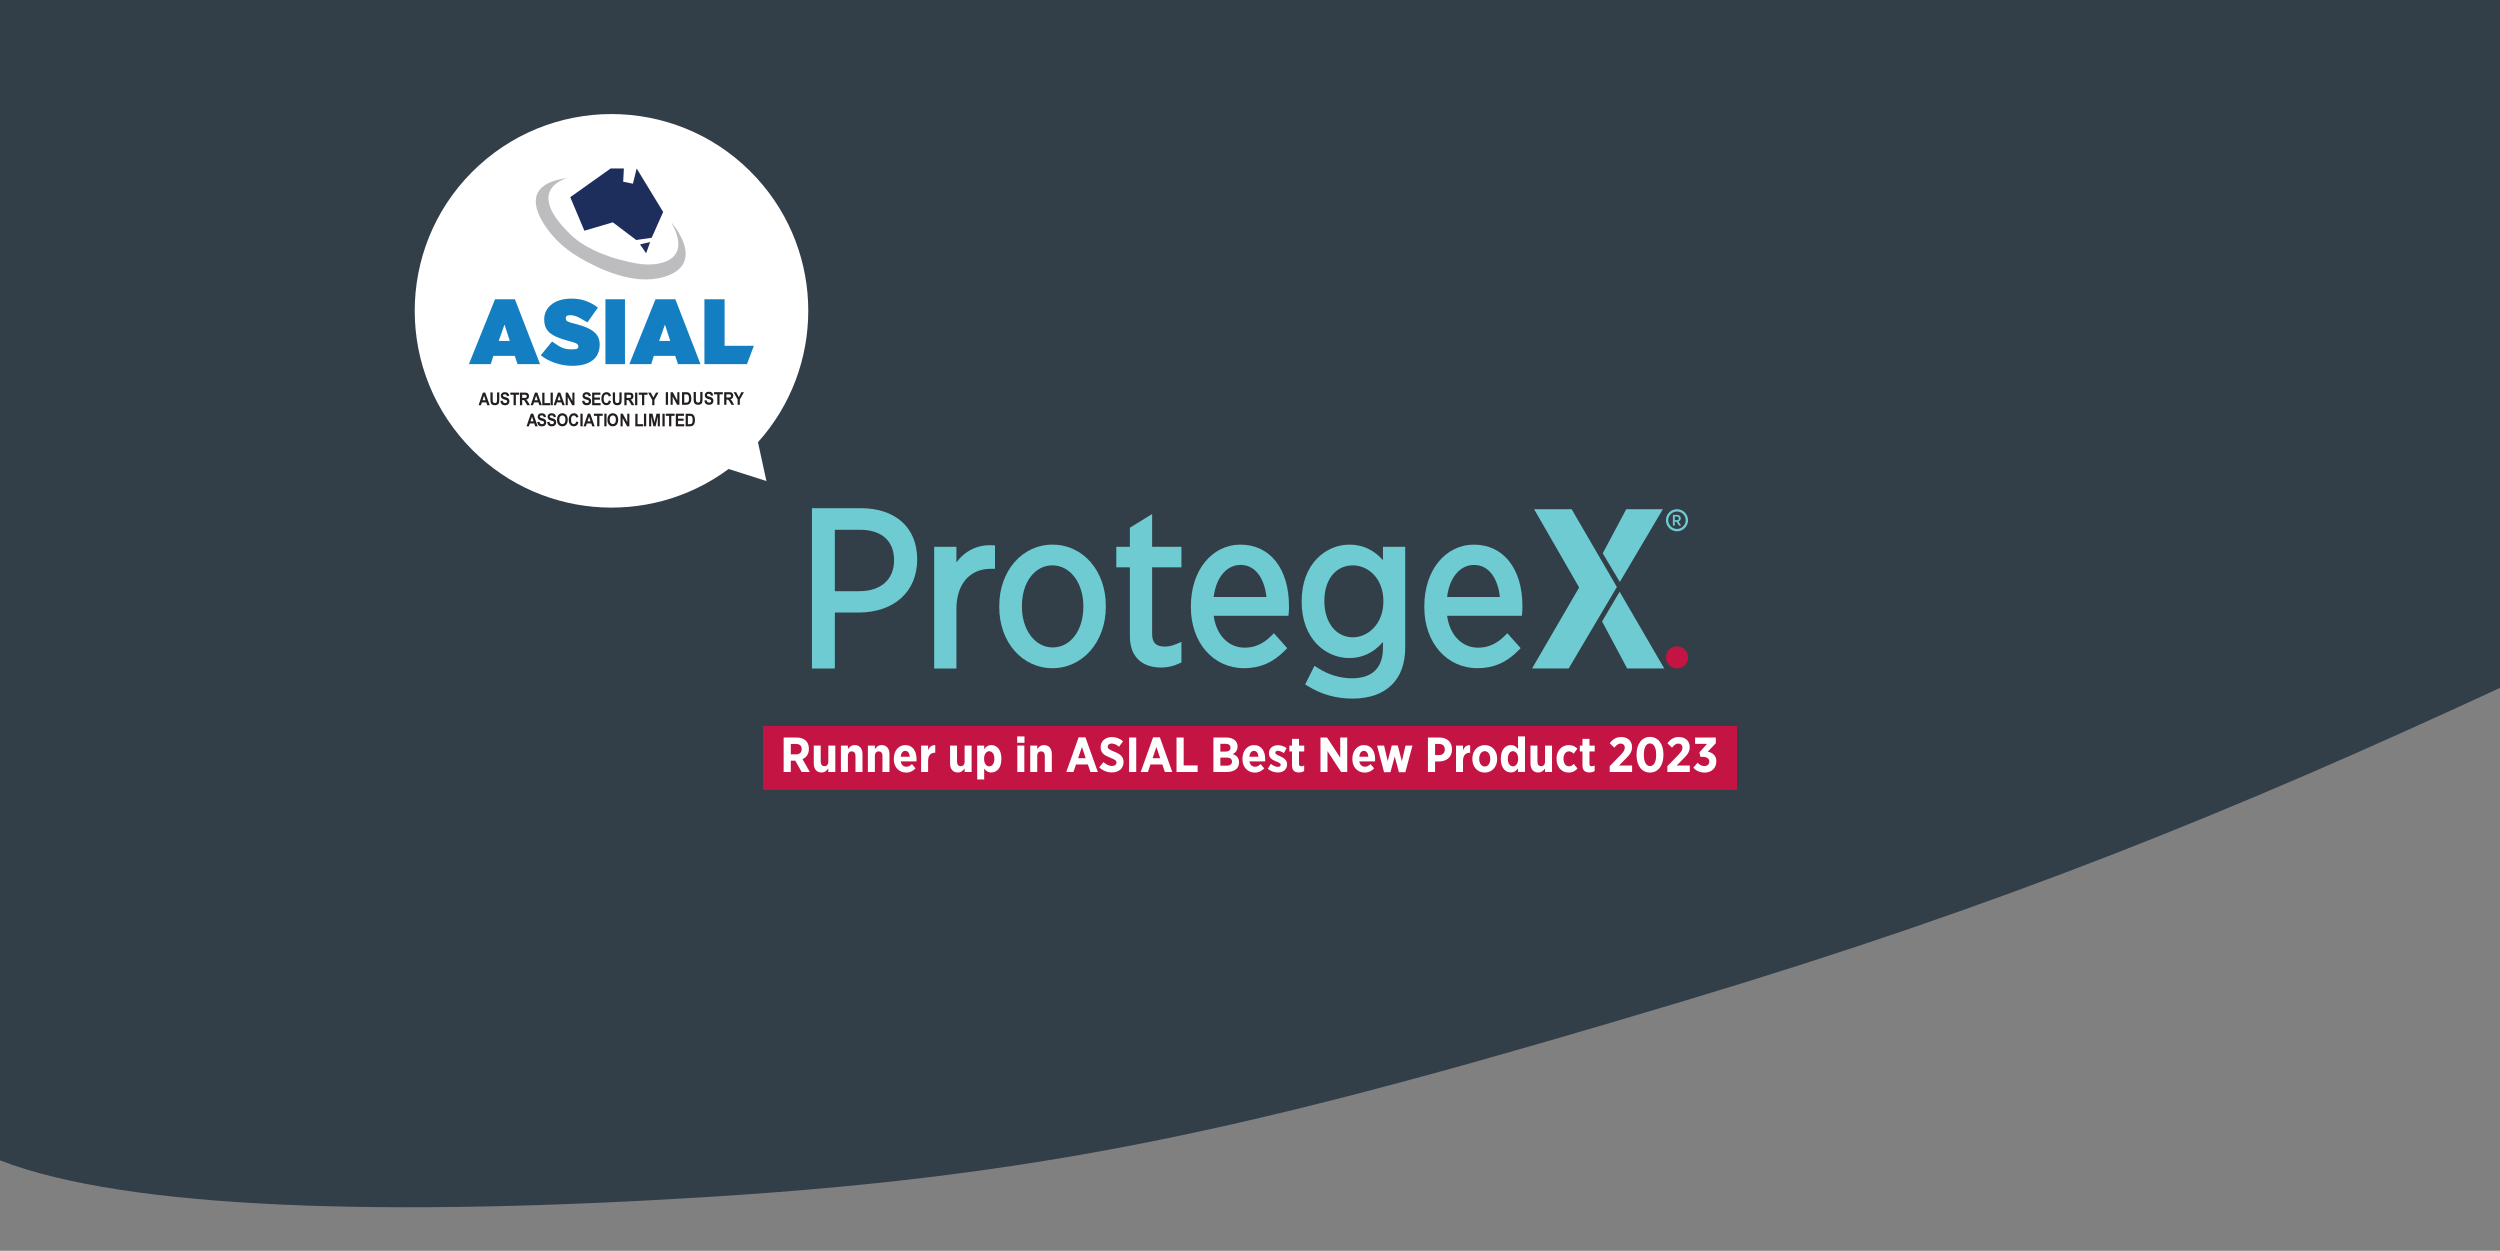 <?xml version="1.0" encoding="UTF-8"?>
<svg id="Layer_1" data-name="Layer 1" xmlns="http://www.w3.org/2000/svg" xmlns:xlink="http://www.w3.org/1999/xlink" viewBox="0 0 1320 660.44">
  <rect x="0" y="0" width="1320" height="660.44" fill="#808080" stroke="none"/>
  <defs>
    <style>
      .cls-1 {
        fill: #1e2e5c;
      }

      .cls-1, .cls-2, .cls-3, .cls-4, .cls-5, .cls-6, .cls-7, .cls-8, .cls-9 {
        stroke-width: 0px;
      }

      .cls-2 {
        fill: none;
      }

      .cls-3 {
        fill: #fff;
      }

      .cls-4 {
        fill: #147ec2;
      }

      .cls-5 {
        fill: #231f20;
      }

      .cls-10 {
        clip-path: url(#clippath);
      }

      .cls-6 {
        fill: #6dcbd1;
      }

      .cls-7 {
        fill: #bdbdbf;
      }

      .cls-8 {
        fill: #c41444;
      }

      .cls-9 {
        fill: #323e48;
      }
    </style>
    <clipPath id="clippath">
      <path class="cls-2" d="m1320,363.2c-140.97,65.27-262.9,114.91-429.51,164.9-218.41,65.52-330.67,92.11-513.68,103.7C207.52,642.52,67.28,638.89,0,612.65V-9.43s1320,0,1320,0v372.63Z"/>
    </clipPath>
  </defs>
  <g class="cls-10">
    <path class="cls-9" d="m1320,363.2c-140.97,65.27-262.9,114.91-429.51,164.9-218.41,65.52-330.67,92.11-513.68,103.7C207.52,642.52,67.28,638.89,0,612.65V-9.43s1320,0,1320,0v372.63Z"/>
  </g>
  <g>
    <g>
      <path class="cls-8" d="m891.29,347.11c0,3.23-2.62,5.84-5.84,5.84s-5.84-2.62-5.84-5.84,2.62-5.84,5.84-5.84,5.84,2.62,5.84,5.84"/>
      <path class="cls-6" d="m855.16,312.41l23.57,40.54h-19.59l-13.24-24.82,9.26-15.72Zm-10.24,12.38l-16.66,28.16h-19.34l24.87-42.77-23.79-41.33h19.82l15.49,26.63,8.4,14.45-8.79,14.87Zm1.33-32.66l12.41-23.28h19.34l-22.74,38.45-9.02-15.16Z"/>
      <g>
        <path class="cls-6" d="m885.45,280.53c-3.23,0-5.85-2.62-5.85-5.84s2.62-5.84,5.85-5.84,5.84,2.62,5.84,5.84-2.62,5.84-5.84,5.84Zm0-10.45c-2.54,0-4.61,2.07-4.61,4.6s2.07,4.61,4.61,4.61,4.6-2.07,4.6-4.61-2.07-4.6-4.6-4.6Z"/>
        <path class="cls-6" d="m886.25,275.34c.69-.25,1.19-.78,1.19-1.69,0-1.16-.84-1.81-2.03-1.81h-2.13v5.69h1v-2h.97l1.22,2h1.16l-1.38-2.19Zm-.94-.66h-1.03v-1.94h1.03c.69,0,1.13.31,1.13.97,0,.59-.41.97-1.13.97Z"/>
      </g>
    </g>
    <g>
      <path class="cls-6" d="m454.5,268.32h-25.79v84.65h12.09v-29.54h12.69c18.7-.13,30.79-11.06,30.79-28.07s-11.69-27.04-29.78-27.04Zm-.8,43.82h-12.9v-32.41h13.24c11.46,0,18.03,5.82,18.03,16.09s-7.04,16.32-18.37,16.32Z"/>
      <path class="cls-6" d="m504.99,296.89v-8.19h-11.75v64.28h11.75v-31.43c0-13.08,6.95-21.21,18.14-21.21h2.23v-12.36l-1.69-.08c-7.45-.37-14.12,2.92-18.68,8.99Z"/>
      <path class="cls-6" d="m555.79,287.56c-16.07,0-28.18,13.88-28.18,32.28v.8c0,18.34,12.07,32.17,28.07,32.17s28.19-13.93,28.19-32.39v-.68c0-18.34-12.07-32.17-28.07-32.17Zm0,54.29c-9.24,0-16.2-9.22-16.2-21.44v-.57c0-12.36,6.77-21.33,16.09-21.33s16.32,9.22,16.32,21.44v.57c0,12.36-6.82,21.33-16.21,21.33Z"/>
      <path class="cls-6" d="m608.32,271.4l-11.75,7.23v10.07h-7.17v10.84h7.17v36.46c0,10.46,6.04,16.46,16.57,16.46,3.36,0,6.52-.73,9.65-2.22l1.01-.48v-10.87l-2.48,1.06c-2.28.97-4.32,1.45-6.24,1.45-4.74,0-6.76-2.02-6.76-6.76v-35.1h15.48v-10.84h-15.48v-17.3Z"/>
      <path class="cls-6" d="m655.03,287.56c-15.21,0-26.25,13.67-26.25,32.51v.57c0,18.64,11.8,32.17,28.07,32.17,8.48,0,15.36-2.99,21.64-9.41l1.16-1.19-7.02-7.88-1.33,1.33c-4.3,4.3-8.79,6.31-14.11,6.31-8.59,0-14.99-6.68-16.36-16.82h39.46l.17-1.58c.13-1.12.13-2.74.13-3.61,0-19.68-10.03-32.39-25.56-32.39Zm0,10.73c8.82,0,12.8,8.74,13.67,16.93h-27.88c1.22-10.21,6.78-16.93,14.21-16.93Z"/>
      <path class="cls-6" d="m730.18,295.73c-4.81-5.42-10.74-8.17-17.68-8.17-12.54,0-25.22,10.23-25.22,29.78v.46c0,19.47,12.63,29.66,25.11,29.66,6.97,0,12.94-2.85,17.8-8.5v3.2c0,13.2-8.87,15.98-16.32,15.98-6.26,0-12.7-1.96-18.15-5.52l-1.67-1.09-4.92,9.83,1.38.86c7.07,4.41,14.97,6.64,23.48,6.64,9.02,0,16.07-2.47,20.95-7.35,4.65-4.65,7.01-11.24,7.01-19.58v-53.22h-11.75v7.03Zm.23,21.61v.34c0,11.78-8.18,18.82-16.09,18.82-8.87,0-15.07-7.79-15.07-19.16s6.05-18.82,15.07-18.82c7.8,0,16.09,6.6,16.09,18.82Z"/>
      <path class="cls-6" d="m778.28,287.56c-15.21,0-26.25,13.67-26.25,32.51v.57c0,18.64,11.8,32.17,28.07,32.17,8.48,0,15.36-2.99,21.64-9.41l1.16-1.19-7.02-7.88-1.33,1.33c-4.3,4.3-8.79,6.31-14.11,6.31-8.59,0-14.99-6.68-16.36-16.82h39.46l.17-1.58c.13-1.12.13-2.74.13-3.61,0-19.68-10.03-32.39-25.56-32.39Zm0,10.73c8.82,0,12.8,8.74,13.67,16.93h-27.88c1.22-10.21,6.78-16.93,14.21-16.93Z"/>
    </g>
  </g>
  <g>
    <path id="Group_2" data-name="Group 2" class="cls-3" d="m399.7,94.18c36.25,39.82,35.76,100.13.5,139.33l1.6,7.31,2.87,13.16-12.83-4.09-7.13-2.27c-42.33,31.43-102.43,26.26-138.67-13.56-38.63-42.43-35.54-108.15,6.89-146.77,42.43-38.63,108.15-35.54,146.77,6.89Z"/>
    <g>
      <polygon class="cls-1" points="301.09 104.11 308.55 121.82 323.58 117.39 335.93 126.72 344.09 125.55 350.15 111.92 336.16 88.96 334.18 97 329.05 95.95 329.4 88.96 322.41 88.96 301.09 104.11"/>
      <polygon class="cls-1" points="337.94 129.02 341.17 133.74 343.27 127.79 337.94 129.02"/>
      <path class="cls-7" d="m299.82,93.95s-23.42,5.36.58,29.01c0,0,9.3,11.33,35.38,16.08,3.34.61,6.76.83,10.12.41,7.59-.95,17.9-5.16,8.57-22.08,0,0,19.46,22.02-4.08,28.9-15.88,4.64-34.73-4.41-45.31-10.78-6.66-4.01-12.51-9.27-16.89-15.69-6.54-9.59-11.02-22.93,11.63-25.84Z"/>
      <path class="cls-4" d="m271.87,158.01h-10.49l-13.81,34.26h11.54l1.4-4.37h11.27l1.49,4.37h11.88l-13.28-34.26Zm-8.56,22.02l3.06-8.65,2.8,8.65h-5.85Z"/>
      <path class="cls-4" d="m356.59,158.01h-10.49l-13.81,34.26h11.54l1.4-4.37h11.27l1.49,4.37h11.88l-13.28-34.26Zm-8.56,22.02l3.06-8.65,2.8,8.65h-5.85Z"/>
      <polygon class="cls-4" points="371.93 158.01 371.93 192.27 394.39 192.27 398.06 182.57 382.59 182.57 382.59 158.01 371.93 158.01"/>
      <rect class="cls-4" x="319.67" y="158.01" width="10.31" height="34.26"/>
      <path class="cls-4" d="m298.75,167.95c.04,1.64.37,1.88,5.67,3.23,8.48,2.17,12.23,5.25,12.23,10.79,0,5.06-2.82,11.19-14.53,11.19-6.51,0-12.79-2.46-16.6-5.59l5.97-7.27c3.19,2.12,5.43,4.15,9.67,4.15,2.27,0,4.19.08,4.19-1.37,0-1.64-1.04-1.97-5.53-3.18-9.3-2.51-12.48-5.3-12.48-11.37,0-5.4,4.44-10.86,14.37-10.86,5.25,0,9.5,1.39,13.98,4.72l-5.51,7.81-4-2.28c-1.38-.79-2.9-1.34-4.49-1.48-1.5-.14-2.99.08-2.96,1.52Z"/>
      <g>
        <path class="cls-5" d="m258.57,213.96h-1.28l-.51-1.51h-2.35l-.48,1.51h-1.26l2.28-6.66h1.25l2.35,6.66Zm-2.18-2.63l-.81-2.47-.8,2.47h1.6Z"/>
        <path class="cls-5" d="m258.95,207.19h1.18v3.6c0,.56.01.93.04,1.09.05.29.18.52.37.68.2.16.46.24.78.24.27,0,.5-.06.67-.17.17-.11.29-.27.35-.47.06-.2.1-.63.1-1.3v-3.68h1.18v3.5c0,.89-.05,1.54-.15,1.94-.1.4-.33.72-.69.97-.36.25-.83.37-1.42.37s-1.09-.1-1.43-.31c-.34-.2-.59-.49-.75-.86-.15-.37-.23-1.05-.23-2.05v-3.55Z"/>
        <path class="cls-5" d="m264.23,211.68l1.16-.13c.13.85.55,1.28,1.28,1.28.36,0,.64-.09.84-.26.2-.17.31-.39.31-.65,0-.15-.04-.28-.11-.39-.07-.11-.18-.19-.33-.26-.15-.07-.5-.18-1.06-.34-.5-.14-.87-.3-1.11-.46-.23-.17-.42-.38-.56-.66-.14-.27-.21-.56-.21-.87,0-.36.09-.69.27-.98.18-.29.42-.51.73-.66.31-.15.7-.22,1.15-.22.69,0,1.23.17,1.61.52.39.35.59.85.62,1.49l-1.19.06c-.05-.36-.16-.61-.34-.75-.17-.14-.42-.21-.74-.21s-.56.06-.74.19c-.17.12-.26.28-.26.46s.08.33.23.46.52.26,1.08.41c.59.16,1.02.33,1.29.51.27.18.47.41.61.68.14.28.21.62.21,1.02,0,.58-.19,1.06-.57,1.46-.38.39-.98.59-1.79.59-1.44,0-2.24-.76-2.4-2.28Z"/>
        <path class="cls-5" d="m271.19,213.96v-5.53h-1.74v-1.13h4.66v1.13h-1.74v5.53h-1.18Z"/>
        <path class="cls-5" d="m274.53,213.96v-6.66h2.49c.64,0,1.09.06,1.37.18.27.12.5.33.67.62.18.29.26.65.26,1.06,0,.52-.13.94-.4,1.26-.27.32-.65.52-1.14.6.25.17.46.35.63.56.17.2.39.56.68,1.08l.71,1.3h-1.41l-.86-1.45c-.31-.52-.52-.85-.63-.98-.11-.13-.23-.22-.35-.27-.12-.05-.32-.07-.59-.07h-.24v2.78h-1.18Zm1.18-3.84h.88c.54,0,.88-.02,1.02-.07.15-.04.27-.13.36-.27.09-.13.14-.31.14-.53s-.05-.38-.14-.51c-.09-.13-.21-.22-.37-.27-.11-.03-.43-.05-.96-.05h-.93v1.69Z"/>
        <path class="cls-5" d="m286.07,213.96h-1.28l-.51-1.51h-2.35l-.48,1.51h-1.26l2.28-6.66h1.25l2.35,6.66Zm-2.18-2.63l-.81-2.47-.8,2.47h1.6Z"/>
        <path class="cls-5" d="m286.31,213.96v-6.6h1.18v5.48h2.95v1.13h-4.13Z"/>
        <path class="cls-5" d="m290.71,213.96v-6.66h1.18v6.66h-1.18Z"/>
        <path class="cls-5" d="m298.19,213.96h-1.28l-.51-1.51h-2.35l-.48,1.51h-1.26l2.28-6.66h1.25l2.35,6.66Zm-2.18-2.63l-.81-2.47-.8,2.47h1.6Z"/>
        <path class="cls-5" d="m298.67,213.96v-6.66h1.15l2.4,4.45v-4.45h1.1v6.66h-1.19l-2.36-4.34v4.34h-1.1Z"/>
        <path class="cls-5" d="m307.37,211.68l1.16-.13c.13.85.55,1.28,1.28,1.28.36,0,.64-.09.84-.26.2-.17.31-.39.31-.65,0-.15-.04-.28-.11-.39-.07-.11-.18-.19-.33-.26-.15-.07-.5-.18-1.06-.34-.5-.14-.87-.3-1.11-.46-.23-.17-.42-.38-.56-.66-.14-.27-.21-.56-.21-.87,0-.36.09-.69.27-.98.18-.29.42-.51.73-.66.31-.15.7-.22,1.15-.22.69,0,1.23.17,1.61.52.39.35.59.85.62,1.49l-1.19.06c-.05-.36-.16-.61-.34-.75-.17-.14-.42-.21-.74-.21s-.56.06-.74.19c-.17.12-.26.28-.26.46s.08.33.23.46.52.26,1.08.41c.59.16,1.02.33,1.29.51.27.18.47.41.61.68.14.28.21.62.21,1.02,0,.58-.19,1.06-.57,1.46-.38.39-.98.59-1.79.59-1.44,0-2.24-.76-2.4-2.28Z"/>
        <path class="cls-5" d="m312.65,213.96v-6.66h4.35v1.13h-3.17v1.48h2.95v1.12h-2.95v1.81h3.28v1.13h-4.46Z"/>
        <path class="cls-5" d="m321.48,211.4l1.15.41c-.18.74-.48,1.29-.89,1.63-.42.34-.93.52-1.54.52-.76,0-1.38-.27-1.86-.82-.55-.63-.82-1.49-.82-2.56,0-1.14.27-2.02.82-2.67.48-.56,1.12-.83,1.93-.83.66,0,1.21.21,1.65.63.32.3.55.74.69,1.32l-1.17.32c-.07-.36-.22-.64-.45-.83-.22-.19-.49-.29-.79-.29-.43,0-.79.18-1.06.53s-.41.93-.41,1.74.13,1.43.4,1.79c.27.35.61.53,1.04.53.31,0,.58-.11.81-.34.23-.23.39-.58.49-1.07Z"/>
        <path class="cls-5" d="m323.56,207.19h1.18v3.6c0,.56.01.93.04,1.09.05.29.18.52.37.68.2.16.46.24.78.24.27,0,.5-.06.67-.17.17-.11.29-.27.35-.47.06-.2.1-.63.1-1.3v-3.68h1.18v3.5c0,.89-.05,1.54-.15,1.94-.1.4-.33.72-.69.97s-.83.37-1.42.37-1.09-.1-1.43-.31c-.34-.2-.59-.49-.75-.86-.15-.37-.23-1.05-.23-2.05v-3.55Z"/>
        <path class="cls-5" d="m329.66,213.96v-6.66h2.49c.64,0,1.09.06,1.37.18.27.12.5.33.67.62.18.29.26.65.26,1.06,0,.52-.13.94-.4,1.26-.27.32-.65.52-1.14.6.25.17.46.35.63.56.17.2.39.56.68,1.08l.71,1.3h-1.41l-.86-1.45c-.31-.52-.52-.85-.63-.98-.11-.13-.23-.22-.35-.27-.12-.05-.32-.07-.59-.07h-.24v2.78h-1.18Zm1.18-3.84h.88c.54,0,.88-.02,1.02-.07.15-.04.27-.13.36-.27.09-.13.14-.31.14-.53s-.05-.38-.14-.51c-.09-.13-.21-.22-.37-.27-.11-.03-.43-.05-.96-.05h-.93v1.69Z"/>
        <path class="cls-5" d="m335.32,213.96v-6.66h1.18v6.66h-1.18Z"/>
        <path class="cls-5" d="m338.99,213.96v-5.53h-1.74v-1.13h4.66v1.13h-1.74v5.53h-1.18Z"/>
        <path class="cls-5" d="m344.36,213.96v-2.8l-2.14-3.85h1.38l1.38,2.63,1.36-2.63h1.36l-2.16,3.86v2.79h-1.18Z"/>
        <path class="cls-5" d="m351.54,213.73v-6.66h1.18v6.66h-1.18Z"/>
        <path class="cls-5" d="m354.07,213.73v-6.66h1.15l2.4,4.45v-4.45h1.1v6.66h-1.19l-2.36-4.34v4.34h-1.1Z"/>
        <path class="cls-5" d="m360.1,207.07h2.16c.54,0,.96.06,1.23.17.28.11.53.3.77.57.23.27.42.62.55,1.05.13.43.2.96.2,1.6,0,.57-.07,1.08-.21,1.5-.14.42-.32.76-.53,1.01-.21.25-.47.44-.78.56-.3.13-.7.19-1.17.19h-2.22v-6.66Zm1.18,1.13v4.4h.89c.38,0,.66-.03.83-.1.17-.07.31-.17.42-.3s.2-.35.27-.64c.07-.29.11-.67.11-1.15s-.04-.88-.11-1.17c-.07-.28-.19-.51-.34-.67-.15-.16-.34-.27-.56-.32-.17-.04-.48-.06-.96-.06h-.54Z"/>
        <path class="cls-5" d="m366.25,206.96h1.18v3.6c0,.56.01.93.04,1.09.05.29.18.52.37.68.2.16.46.24.78.24.27,0,.5-.06.67-.17.17-.11.29-.27.35-.47.06-.2.1-.63.1-1.3v-3.68h1.18v3.5c0,.89-.05,1.54-.15,1.94-.1.4-.33.72-.69.97-.36.25-.83.37-1.42.37s-1.09-.1-1.43-.31c-.34-.2-.59-.49-.75-.86-.15-.37-.23-1.05-.23-2.05v-3.55Z"/>
        <path class="cls-5" d="m371.93,211.44l1.16-.13c.13.85.55,1.28,1.28,1.28.36,0,.64-.09.84-.26.2-.17.31-.39.31-.65,0-.15-.04-.28-.11-.39-.07-.11-.18-.19-.33-.26-.15-.07-.5-.18-1.06-.34-.5-.14-.87-.3-1.11-.46s-.42-.38-.56-.66c-.14-.27-.21-.56-.21-.87,0-.36.09-.69.27-.98.18-.29.42-.51.73-.66s.7-.22,1.15-.22c.69,0,1.23.17,1.61.52.39.35.59.85.62,1.49l-1.19.06c-.05-.36-.16-.61-.34-.75-.17-.14-.42-.21-.74-.21s-.56.06-.74.19c-.17.12-.26.28-.26.46s.08.33.23.46.52.26,1.08.41c.59.16,1.02.33,1.29.51.27.18.47.41.61.68.14.28.21.62.21,1.02,0,.58-.19,1.06-.57,1.46-.38.39-.98.59-1.79.59-1.44,0-2.24-.76-2.4-2.28Z"/>
        <path class="cls-5" d="m378.74,213.73v-5.53h-1.74v-1.13h4.66v1.13h-1.74v5.53h-1.18Z"/>
        <path class="cls-5" d="m382.36,213.73v-6.66h2.49c.64,0,1.09.06,1.37.18.27.12.5.33.67.62.18.29.26.65.26,1.06,0,.52-.13.94-.4,1.26-.27.32-.65.52-1.14.6.25.17.46.35.63.56.17.2.39.56.68,1.08l.71,1.3h-1.41l-.86-1.45c-.31-.52-.52-.85-.63-.98s-.23-.22-.35-.27c-.12-.05-.32-.07-.59-.07h-.24v2.78h-1.18Zm1.18-3.84h.88c.54,0,.88-.02,1.02-.07.15-.04.27-.13.36-.27.09-.13.14-.31.14-.53s-.05-.38-.14-.51c-.09-.13-.21-.22-.37-.27-.11-.03-.43-.05-.96-.05h-.93v1.69Z"/>
        <path class="cls-5" d="m389.46,213.73v-2.8l-2.14-3.85h1.38l1.38,2.63,1.36-2.63h1.36l-2.16,3.86v2.79h-1.18Z"/>
        <path class="cls-5" d="m283.89,225.09h-1.28l-.51-1.51h-2.35l-.48,1.51h-1.26l2.28-6.66h1.25l2.35,6.66Zm-2.18-2.63l-.81-2.47-.8,2.47h1.6Z"/>
        <path class="cls-5" d="m283.68,222.81l1.16-.13c.13.85.55,1.28,1.28,1.28.36,0,.64-.09.84-.26.2-.17.31-.39.31-.65,0-.15-.04-.28-.11-.39-.07-.11-.18-.19-.33-.26-.15-.07-.5-.18-1.06-.34-.5-.14-.87-.3-1.11-.46-.23-.17-.42-.38-.56-.66-.14-.27-.21-.56-.21-.87,0-.36.09-.69.27-.98.18-.29.42-.51.73-.66s.7-.22,1.15-.22c.69,0,1.23.17,1.61.52.39.35.59.85.62,1.49l-1.19.06c-.05-.36-.16-.61-.34-.75-.17-.14-.42-.21-.74-.21s-.56.06-.74.19c-.17.12-.26.28-.26.46s.08.33.23.46.52.26,1.08.41c.59.16,1.02.33,1.29.51.27.18.47.41.61.68.14.28.21.62.21,1.02,0,.58-.19,1.06-.57,1.46-.38.39-.98.59-1.79.59-1.44,0-2.24-.76-2.4-2.28Z"/>
        <path class="cls-5" d="m288.92,222.81l1.16-.13c.13.85.55,1.28,1.28,1.28.36,0,.64-.09.84-.26.2-.17.31-.39.31-.65,0-.15-.04-.28-.11-.39-.07-.11-.18-.19-.33-.26-.15-.07-.5-.18-1.06-.34-.5-.14-.87-.3-1.11-.46-.23-.17-.42-.38-.56-.66-.14-.27-.21-.56-.21-.87,0-.36.09-.69.27-.98.18-.29.42-.51.73-.66.31-.15.7-.22,1.15-.22.69,0,1.23.17,1.61.52.39.35.59.85.62,1.49l-1.19.06c-.05-.36-.16-.61-.34-.75-.17-.14-.42-.21-.74-.21s-.56.06-.74.19c-.17.12-.26.28-.26.46s.08.33.23.46c.16.12.52.26,1.08.41.59.16,1.02.33,1.29.51.27.18.47.41.61.68.14.28.21.62.21,1.02,0,.58-.19,1.06-.57,1.46-.38.39-.98.59-1.79.59-1.44,0-2.24-.76-2.4-2.28Z"/>
        <path class="cls-5" d="m294.08,221.69c0-.79.13-1.45.38-1.96.25-.51.58-.9.99-1.15.41-.25.9-.38,1.48-.38.84,0,1.52.3,2.05.89.53.6.79,1.45.79,2.55s-.28,1.98-.84,2.61c-.49.55-1.16.83-2,.83s-1.52-.27-2.01-.82c-.56-.63-.84-1.49-.84-2.58Zm1.22-.05c0,.77.16,1.34.47,1.72.31.38.7.57,1.16.57s.85-.19,1.16-.57c.3-.38.46-.96.46-1.75s-.15-1.34-.45-1.71c-.3-.37-.69-.55-1.17-.55s-.87.19-1.18.56c-.3.37-.46.95-.46,1.73Z"/>
        <path class="cls-5" d="m304.26,222.53l1.15.41c-.18.74-.48,1.29-.89,1.63-.42.34-.93.52-1.54.52-.76,0-1.38-.27-1.86-.82-.55-.63-.82-1.49-.82-2.56,0-1.14.27-2.02.82-2.67.48-.56,1.12-.83,1.93-.83.66,0,1.21.21,1.65.63.32.3.55.74.69,1.32l-1.17.32c-.07-.36-.22-.64-.45-.83s-.49-.29-.79-.29c-.43,0-.79.18-1.06.53-.27.35-.41.93-.41,1.74s.13,1.43.4,1.79c.27.35.61.53,1.04.53.31,0,.58-.11.81-.34.23-.23.39-.58.49-1.07Z"/>
        <path class="cls-5" d="m306.46,225.09v-6.66h1.18v6.66h-1.18Z"/>
        <path class="cls-5" d="m313.99,225.09h-1.28l-.51-1.51h-2.35l-.48,1.51h-1.26l2.28-6.66h1.25l2.35,6.66Zm-2.18-2.63l-.81-2.47-.8,2.47h1.6Z"/>
        <path class="cls-5" d="m315.31,225.09v-5.53h-1.74v-1.13h4.66v1.13h-1.74v5.53h-1.18Z"/>
        <path class="cls-5" d="m319.08,225.09v-6.66h1.18v6.66h-1.18Z"/>
        <path class="cls-5" d="m320.71,221.69c0-.79.13-1.45.38-1.96.25-.51.58-.9.99-1.15.41-.25.9-.38,1.48-.38.84,0,1.52.3,2.05.89.53.6.79,1.45.79,2.55s-.28,1.98-.84,2.61c-.49.55-1.16.83-2,.83s-1.52-.27-2.01-.82c-.56-.63-.84-1.49-.84-2.58Zm1.22-.05c0,.77.16,1.34.47,1.72.31.38.7.57,1.16.57s.85-.19,1.16-.57c.3-.38.46-.96.46-1.75s-.15-1.34-.45-1.71c-.3-.37-.69-.55-1.17-.55s-.87.19-1.18.56c-.3.37-.46.95-.46,1.73Z"/>
        <path class="cls-5" d="m327.65,225.09v-6.66h1.15l2.4,4.45v-4.45h1.1v6.66h-1.19l-2.36-4.34v4.34h-1.1Z"/>
        <path class="cls-5" d="m335.45,225.09v-6.6h1.18v5.48h2.95v1.13h-4.13Z"/>
        <path class="cls-5" d="m340.01,225.09v-6.66h1.18v6.66h-1.18Z"/>
        <path class="cls-5" d="m342.74,225.09v-6.66h1.77l1.06,4.55,1.06-4.55h1.78v6.66h-1.1v-5.24l-1.17,5.24h-1.14l-1.16-5.24v5.24h-1.1Z"/>
        <path class="cls-5" d="m349.77,225.09v-6.66h1.18v6.66h-1.18Z"/>
        <path class="cls-5" d="m353.28,225.09v-5.53h-1.74v-1.13h4.66v1.13h-1.74v5.53h-1.18Z"/>
        <path class="cls-5" d="m356.82,225.09v-6.66h4.35v1.13h-3.17v1.48h2.95v1.12h-2.95v1.81h3.28v1.13h-4.46Z"/>
        <path class="cls-5" d="m362.03,218.44h2.16c.54,0,.96.06,1.23.17.28.11.53.3.77.57.23.27.42.62.55,1.05.13.43.2.96.2,1.6,0,.57-.07,1.08-.21,1.5-.14.42-.32.76-.53,1.01-.21.25-.47.44-.78.56-.3.13-.7.19-1.17.19h-2.22v-6.66Zm1.18,1.13v4.4h.89c.38,0,.66-.03.83-.1.17-.07.31-.17.42-.3s.2-.35.27-.64c.07-.29.11-.67.11-1.15s-.04-.88-.11-1.17c-.07-.28-.19-.51-.34-.67-.15-.16-.34-.27-.56-.32-.17-.04-.48-.06-.96-.06h-.54Z"/>
      </g>
    </g>
  </g>
  <g>
    <rect class="cls-8" x="402.86" y="383.31" width="514.29" height="33.74"/>
    <g>
      <path class="cls-3" d="m413.78,389.41h6.84c2.11,0,3.8.6,4.94,1.74.99.99,1.53,2.42,1.53,4.21v.1c0,2.76-1.38,4.5-3.38,5.38l3.87,6.76h-4.32l-3.35-5.98h-2.37v5.98h-3.77v-18.2Zm6.55,8.89c1.92,0,2.96-1.09,2.96-2.73v-.03c0-1.82-1.12-2.73-3.04-2.73h-2.7v5.49h2.78Z"/>
      <path class="cls-3" d="m429.67,403.16v-9.49h3.67v8.4c0,1.64.73,2.47,1.98,2.47s2.03-.83,2.03-2.47v-8.4h3.69v13.94h-3.69v-1.87c-.78,1.12-1.82,2.13-3.56,2.13-2.63,0-4.11-1.82-4.11-4.71Z"/>
      <path class="cls-3" d="m444,393.67h3.69v1.87c.81-1.12,1.82-2.13,3.59-2.13,2.6,0,4.11,1.82,4.11,4.71v9.49h-3.69v-8.4c0-1.64-.73-2.47-1.98-2.47s-2.03.83-2.03,2.47v8.4h-3.69v-13.94Z"/>
      <path class="cls-3" d="m458.24,393.67h3.69v1.87c.81-1.12,1.82-2.13,3.59-2.13,2.6,0,4.11,1.82,4.11,4.71v9.49h-3.69v-8.4c0-1.64-.73-2.47-1.98-2.47s-2.03.83-2.03,2.47v8.4h-3.69v-13.94Z"/>
      <path class="cls-3" d="m471.92,400.79v-.23c0-4.13,2.57-7.15,6.08-7.15,3.98,0,5.93,3.25,5.93,7.41,0,.21,0,.65-.03,1.2h-8.32c.31,1.85,1.46,2.81,3.02,2.81,1.14,0,2.03-.52,2.91-1.38l1.9,2.24c-1.27,1.4-2.89,2.24-4.97,2.24-3.69,0-6.53-2.78-6.53-7.12Zm8.45-1.22c-.16-1.92-.99-3.12-2.37-3.12s-2.24,1.14-2.44,3.12h4.81Z"/>
      <path class="cls-3" d="m486.35,393.67h3.69v2.47c.68-1.69,1.79-2.81,3.77-2.7v4h-.16c-2.26,0-3.61,1.4-3.61,4.32v5.85h-3.69v-13.94Z"/>
      <path class="cls-3" d="m501.64,403.16v-9.49h3.67v8.4c0,1.64.73,2.47,1.98,2.47s2.03-.83,2.03-2.47v-8.4h3.69v13.94h-3.69v-1.87c-.78,1.12-1.82,2.13-3.56,2.13-2.63,0-4.11-1.82-4.11-4.71Z"/>
      <path class="cls-3" d="m515.96,393.67h3.69v1.92c.81-1.17,1.92-2.18,3.77-2.18,2.76,0,5.3,2.26,5.3,7.02v.42c0,4.76-2.52,7.02-5.3,7.02-1.87,0-2.99-1.01-3.77-2.05v5.72h-3.69v-17.86Zm9.07,7.1v-.26c0-2.37-1.17-3.87-2.7-3.87s-2.73,1.51-2.73,3.87v.26c0,2.37,1.2,3.87,2.73,3.87s2.7-1.51,2.7-3.87Z"/>
      <path class="cls-3" d="m537.07,388.83h3.85v3.35h-3.85v-3.35Zm.08,4.84h3.69v13.94h-3.69v-13.94Z"/>
      <path class="cls-3" d="m543.96,393.67h3.69v1.87c.81-1.12,1.82-2.13,3.59-2.13,2.6,0,4.11,1.82,4.11,4.71v9.49h-3.69v-8.4c0-1.64-.73-2.47-1.98-2.47s-2.03.83-2.03,2.47v8.4h-3.69v-13.94Z"/>
      <path class="cls-3" d="m569.52,389.3h3.59l6.53,18.3h-3.9l-1.35-3.95h-6.27l-1.33,3.95h-3.8l6.53-18.3Zm3.72,11.02l-1.98-5.93-2,5.93h3.98Z"/>
      <path class="cls-3" d="m580.39,405.16l2.24-2.78c1.22,1.07,2.7,2.05,4.52,2.05,1.46,0,2.34-.73,2.34-1.79v-.03c0-.91-.52-1.48-3.12-2.47-3.22-1.25-5.23-2.47-5.23-5.59v-.05c0-3.17,2.44-5.33,5.95-5.33,2.13,0,4.21.73,5.88,2.24l-2.11,2.86c-1.14-.94-2.47-1.69-3.87-1.69-1.3,0-2.11.65-2.11,1.59v.03c0,1.04.62,1.53,3.46,2.71,3.17,1.25,4.89,2.6,4.89,5.43v.05c0,3.38-2.57,5.46-6.11,5.46-2.31,0-4.73-.81-6.73-2.68Z"/>
      <path class="cls-3" d="m596.15,389.41h3.77v18.2h-3.77v-18.2Z"/>
      <path class="cls-3" d="m608.83,389.3h3.59l6.53,18.3h-3.9l-1.35-3.95h-6.27l-1.33,3.95h-3.8l6.53-18.3Zm3.72,11.02l-1.98-5.93-2,5.93h3.98Z"/>
      <path class="cls-3" d="m621.21,389.41h3.77v14.74h7.36v3.46h-11.13v-18.2Z"/>
      <path class="cls-3" d="m640.68,389.41h6.76c2.03,0,3.72.55,4.76,1.59.81.83,1.22,1.82,1.22,3.09v.08c0,2.13-1.17,3.28-2.47,3.98,1.95.75,3.25,1.95,3.25,4.34v.13c0,3.28-2.63,4.99-6.58,4.99h-6.94v-18.2Zm9.02,5.36c0-1.33-.94-2.03-2.55-2.03h-2.81v4.11h2.63c1.66,0,2.73-.68,2.73-2.05v-.03Zm-2.05,5.25h-3.3v4.26h3.38c1.69,0,2.76-.73,2.76-2.13v-.03c0-1.3-.96-2.11-2.83-2.11Z"/>
      <path class="cls-3" d="m656.02,400.79v-.23c0-4.13,2.57-7.15,6.08-7.15,3.98,0,5.93,3.25,5.93,7.41,0,.21,0,.65-.03,1.2h-8.32c.31,1.85,1.46,2.81,3.02,2.81,1.14,0,2.03-.52,2.91-1.38l1.9,2.24c-1.27,1.4-2.89,2.24-4.97,2.24-3.69,0-6.53-2.78-6.53-7.12Zm8.45-1.22c-.16-1.92-.99-3.12-2.37-3.12s-2.24,1.14-2.44,3.12h4.81Z"/>
      <path class="cls-3" d="m669.39,405.94l1.61-2.6c1.25.96,2.57,1.56,3.72,1.56,1.04,0,1.48-.49,1.48-1.07v-.05c0-.81-1.04-1.14-2.55-1.79-1.98-.86-3.67-1.85-3.67-4.21v-.05c0-2.68,2.08-4.26,4.78-4.26,1.51,0,3.2.52,4.6,1.51l-1.48,2.65c-1.04-.68-2.18-1.2-3.17-1.2-.88,0-1.35.44-1.35.99v.05c0,.73,1.04,1.14,2.52,1.82,2.03.96,3.69,1.98,3.69,4.19v.05c0,2.89-2.13,4.34-4.91,4.34-1.64,0-3.59-.55-5.28-1.92Z"/>
      <path class="cls-3" d="m682.18,404.12v-7.33h-1.4v-3.12h1.4v-3.56h3.69v3.56h2.76v3.12h-2.76v6.58c0,.81.36,1.2,1.14,1.2.57,0,1.12-.16,1.59-.39v2.94c-.73.42-1.61.73-2.73.73-2.13,0-3.69-.83-3.69-3.72Z"/>
      <path class="cls-3" d="m697.21,389.41h3.46l6.97,10.61v-10.61h3.69v18.2h-3.22l-7.2-11v11h-3.69v-18.2Z"/>
      <path class="cls-3" d="m714.05,400.79v-.23c0-4.13,2.57-7.15,6.08-7.15,3.98,0,5.93,3.25,5.93,7.41,0,.21,0,.65-.03,1.2h-8.32c.31,1.85,1.46,2.81,3.02,2.81,1.14,0,2.03-.52,2.91-1.38l1.9,2.24c-1.27,1.4-2.89,2.24-4.97,2.24-3.69,0-6.53-2.78-6.53-7.12Zm8.45-1.22c-.16-1.92-.99-3.12-2.37-3.12s-2.24,1.14-2.44,3.12h4.81Z"/>
      <path class="cls-3" d="m727.08,393.67h3.72l1.9,8.24,2.16-8.29h3.15l2.18,8.32,1.92-8.27h3.67l-3.74,14.04h-3.41l-2.21-8.27-2.26,8.27h-3.38l-3.69-14.04Z"/>
      <path class="cls-3" d="m753.94,389.41h6.06c4.08,0,6.66,2.37,6.66,6.24v.05c0,4.19-2.99,6.29-6.81,6.37h-2.13v5.54h-3.77v-18.2Zm5.88,9.28c1.95,0,3.04-1.22,3.04-2.91v-.03c0-1.9-1.09-2.94-3.09-2.94h-2.05v5.88h2.11Z"/>
      <path class="cls-3" d="m768.78,393.67h3.69v2.47c.68-1.69,1.79-2.81,3.77-2.7v4h-.16c-2.26,0-3.61,1.4-3.61,4.32v5.85h-3.69v-13.94Z"/>
      <path class="cls-3" d="m777.39,400.82v-.29c0-4.13,2.81-7.12,6.58-7.12s6.53,2.94,6.53,7.1v.29c0,4.13-2.78,7.12-6.55,7.12s-6.55-2.94-6.55-7.1Zm9.46-.05v-.18c0-2.26-1.14-3.98-2.91-3.98s-2.91,1.69-2.91,3.95v.18c0,2.24,1.17,3.98,2.94,3.98s2.89-1.69,2.89-3.95Z"/>
      <path class="cls-3" d="m792.44,400.84v-.42c0-4.76,2.52-7.02,5.3-7.02,1.87,0,2.96,1.01,3.77,2.05v-6.63h3.69v18.77h-3.69v-1.92c-.81,1.17-1.92,2.18-3.77,2.18-2.76,0-5.3-2.26-5.3-7.02Zm9.13-.08v-.26c0-2.37-1.2-3.87-2.73-3.87s-2.7,1.51-2.7,3.87v.26c0,2.37,1.17,3.87,2.7,3.87s2.73-1.51,2.73-3.87Z"/>
      <path class="cls-3" d="m808.1,403.16v-9.49h3.67v8.4c0,1.64.73,2.47,1.98,2.47s2.03-.83,2.03-2.47v-8.4h3.69v13.94h-3.69v-1.87c-.78,1.12-1.82,2.13-3.56,2.13-2.63,0-4.11-1.82-4.11-4.71Z"/>
      <path class="cls-3" d="m821.87,400.84v-.31c0-4.13,2.68-7.12,6.45-7.12,2,0,3.35.68,4.55,1.87l-2,2.68c-.68-.7-1.38-1.25-2.5-1.25-1.69,0-2.83,1.61-2.83,3.87v.1c0,2.31,1.07,3.93,2.91,3.93,1.09,0,1.79-.52,2.52-1.27l1.95,2.44c-1.14,1.27-2.55,2.13-4.73,2.13-3.69,0-6.32-2.96-6.32-7.07Z"/>
      <path class="cls-3" d="m835.55,404.12v-7.33h-1.4v-3.12h1.4v-3.56h3.69v3.56h2.76v3.12h-2.76v6.58c0,.81.36,1.2,1.14,1.2.57,0,1.12-.16,1.59-.39v2.94c-.73.42-1.61.73-2.73.73-2.13,0-3.69-.83-3.69-3.72Z"/>
      <path class="cls-3" d="m849.9,404.56l5.36-5.51c1.92-1.98,2.63-2.96,2.63-4.29s-.94-2.16-2.18-2.16-2.16.73-3.33,2.16l-2.44-2.31c1.59-2.16,3.43-3.3,6.06-3.3,3.35,0,5.72,2,5.72,5.3v.05c0,2.55-1.17,4-3.87,6.63l-3.04,3.09h6.94v3.38h-11.83v-3.04Z"/>
      <path class="cls-3" d="m864.1,398.69v-.34c0-5.56,2.81-9.26,7.12-9.26s7.07,3.67,7.07,9.23v.34c0,5.56-2.81,9.26-7.12,9.26s-7.07-3.67-7.07-9.23Zm10.35-.05v-.23c0-3.82-1.35-5.88-3.28-5.88s-3.22,2-3.22,5.85v.23c0,3.82,1.33,5.88,3.28,5.88s3.22-2.03,3.22-5.85Z"/>
      <path class="cls-3" d="m880.35,404.56l5.36-5.51c1.92-1.98,2.63-2.96,2.63-4.29s-.94-2.16-2.18-2.16-2.16.73-3.33,2.16l-2.44-2.31c1.59-2.16,3.43-3.3,6.06-3.3,3.35,0,5.72,2,5.72,5.3v.05c0,2.55-1.17,4-3.87,6.63l-3.04,3.09h6.94v3.38h-11.83v-3.04Z"/>
      <path class="cls-3" d="m894.05,405.37l2.26-2.65c.94.99,2.05,1.77,3.67,1.77,1.46,0,2.52-.91,2.52-2.37v-.05c0-1.56-1.3-2.47-3.64-2.47h-1.09l-.44-2.39,4-4.45h-6.32v-3.35h10.95v2.99l-4.26,4.47c2.34.47,4.52,1.92,4.52,5.07v.08c0,3.48-2.47,5.9-6.16,5.9-2.65,0-4.6-1.04-6.01-2.55Z"/>
    </g>
  </g>
</svg>